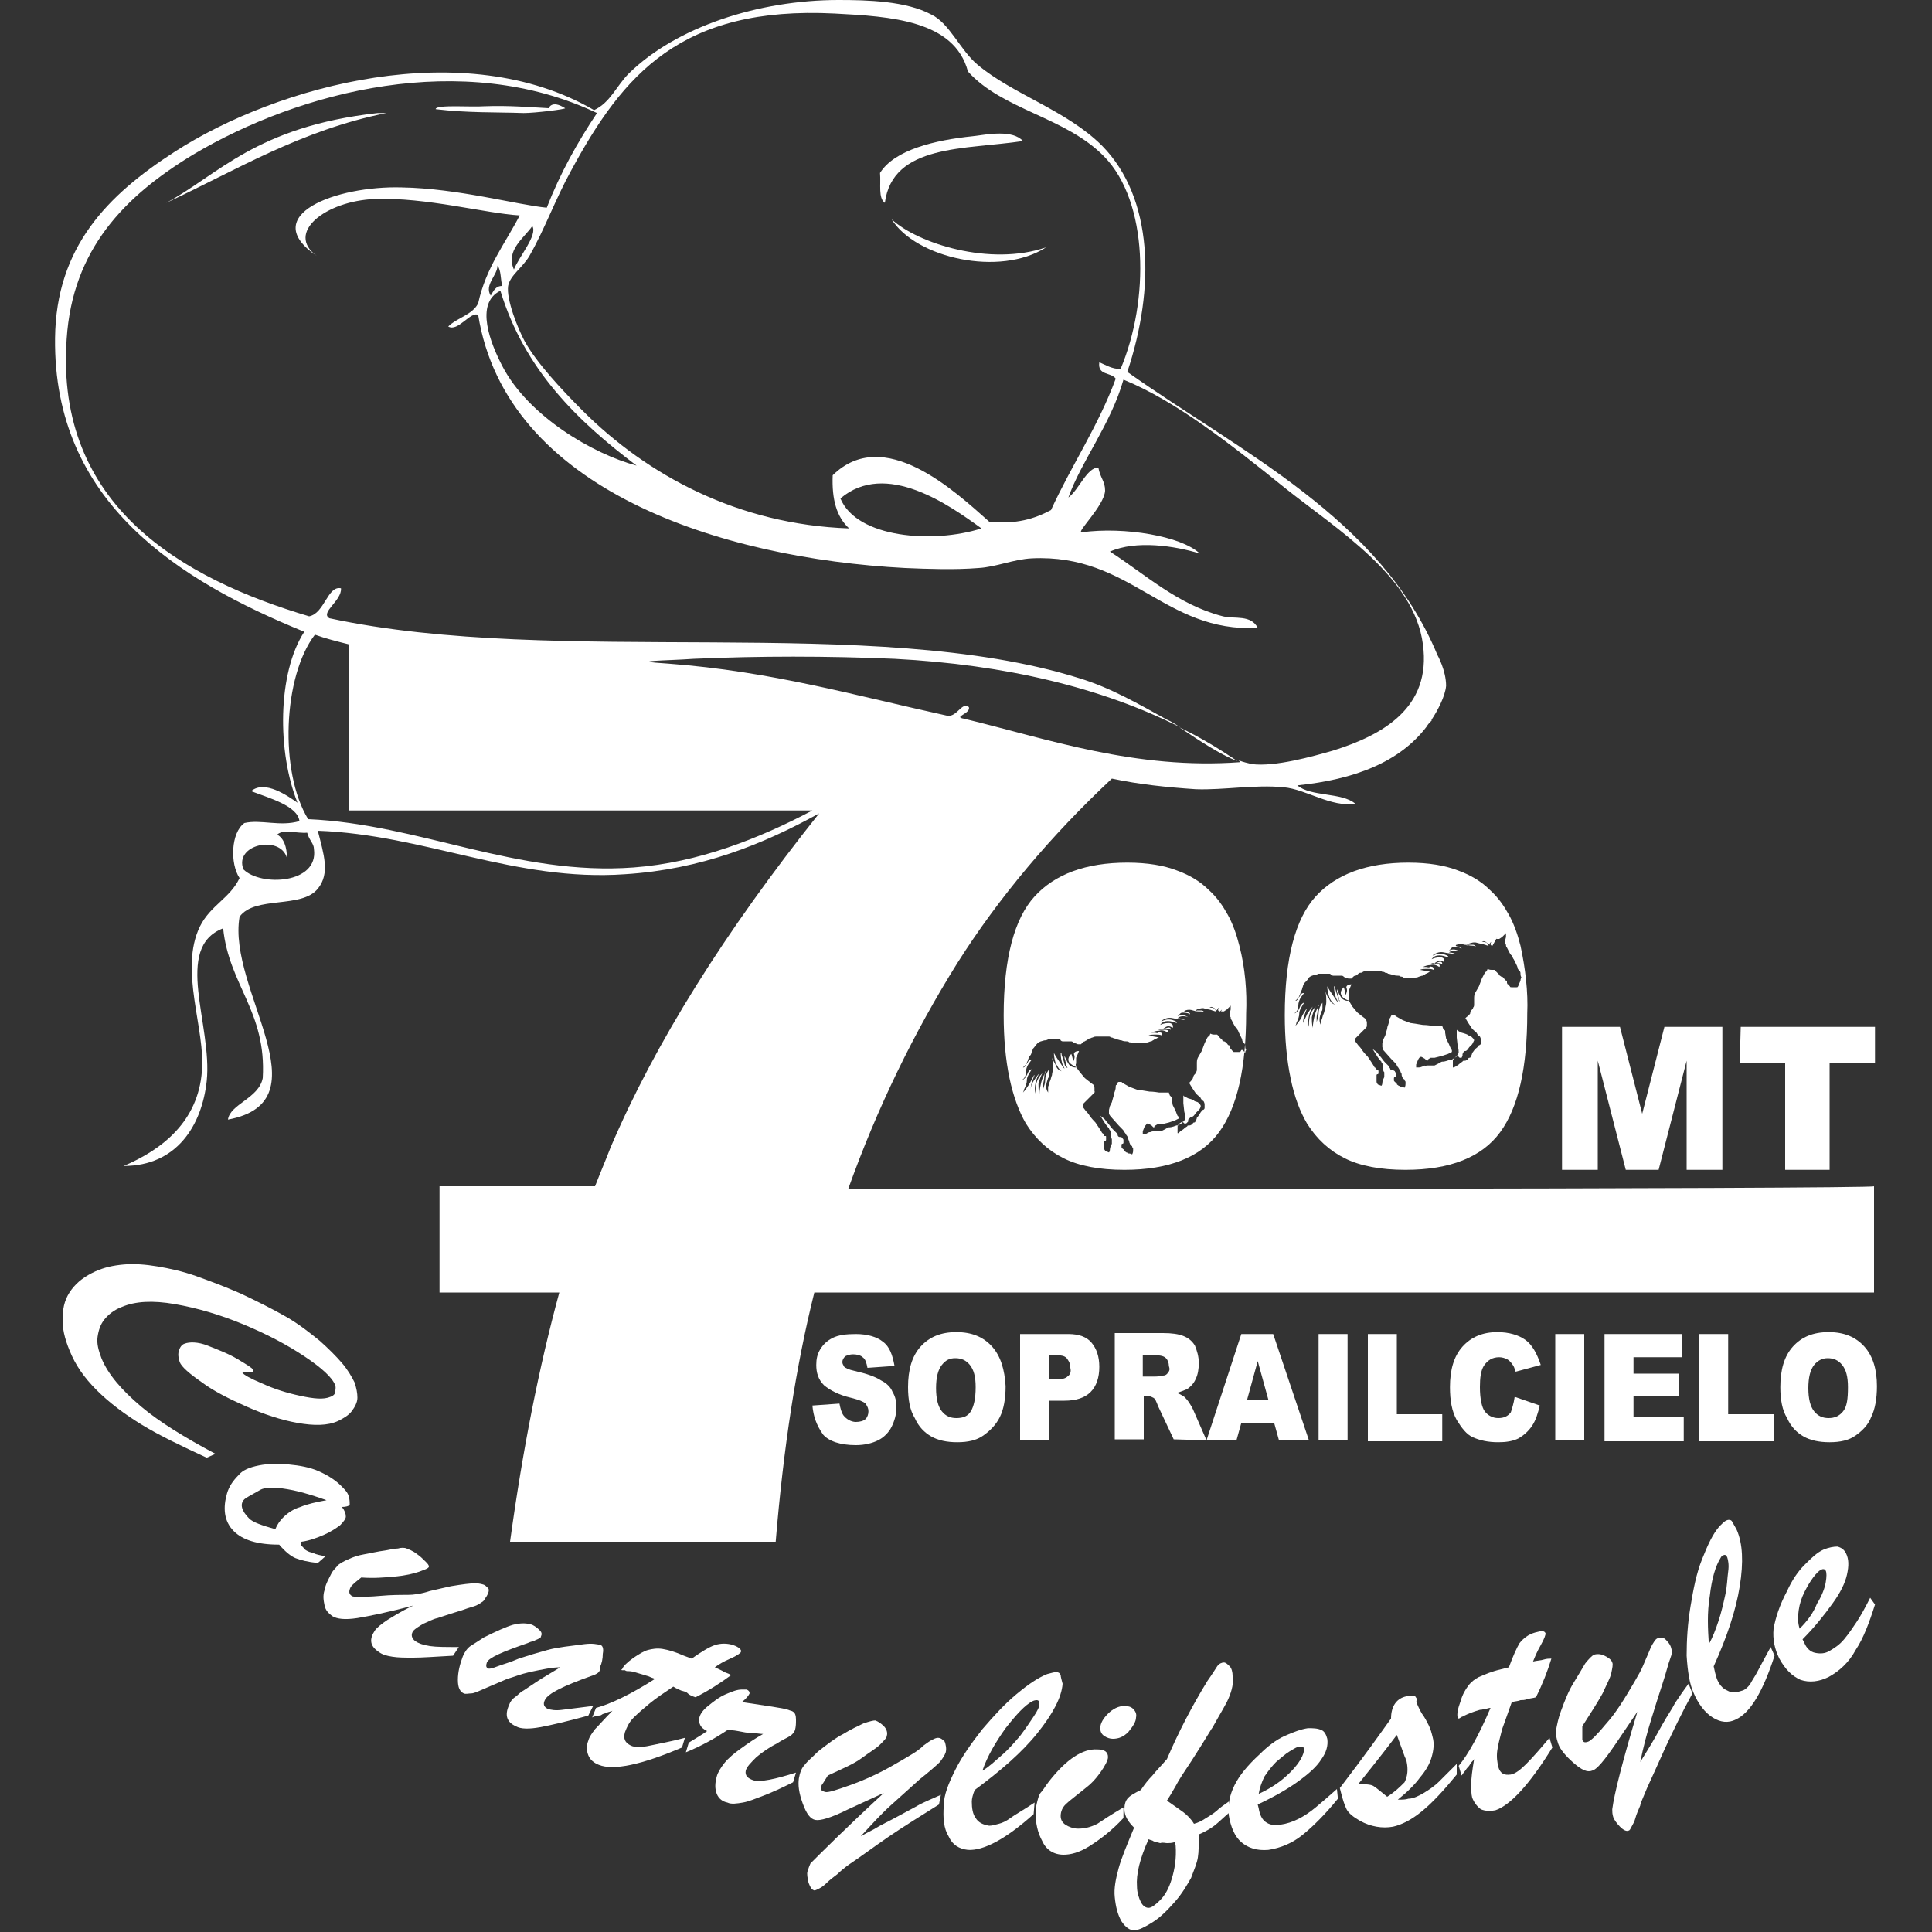 <svg xmlns="http://www.w3.org/2000/svg" xmlns:xlink="http://www.w3.org/1999/xlink" id="Livello_1" x="0px" y="0px" viewBox="0 0 200 200" style="enable-background:new 0 0 200 200;" xml:space="preserve">
<rect x="0" y="0" width="200" height="200" fill="#333333" stroke="none"/>
<style type="text/css">
	.st0{fill:#FFFFFF;}
</style>
<g>
	<g>
		<path class="st0" d="M22.3,150.5l-0.9,0.4c-2.6-1.2-4.9-2.3-6.7-3.4s-3.4-2.3-4.7-3.6s-2.2-2.6-2.8-4.1c-0.5-1.2-0.8-2.4-0.7-3.5    c0-1.1,0.3-2,0.9-2.8s1.4-1.4,2.5-1.9c0.9-0.4,1.8-0.6,2.9-0.7c1.1-0.1,2.3,0,3.5,0.2c1.2,0.2,2.6,0.5,4,1c1.4,0.5,3,1.1,4.6,1.8    c1.7,0.8,3.3,1.6,4.7,2.4s2.5,1.7,3.5,2.5c0.9,0.8,1.7,1.6,2.3,2.3s1,1.4,1.3,2c0.2,0.6,0.3,1.1,0.3,1.6s-0.3,1-0.6,1.4    c-0.3,0.4-0.8,0.7-1.4,1c-1.1,0.5-2.5,0.5-4.2,0.2c-1.7-0.3-3.5-0.9-5.3-1.7c-1.8-0.8-3.4-1.6-4.6-2.5c-1.3-0.9-2.1-1.6-2.3-2.1    c-0.1-0.4-0.2-0.7-0.1-1.1c0.1-0.4,0.3-0.7,0.6-0.8c0.5-0.2,1.4-0.2,2.4,0.2s2.1,0.8,3.1,1.4c1,0.6,1.5,0.9,1.6,1.1    c0,0.1,0,0.1,0,0.2c-0.1,0-0.3,0-0.5,0s-0.4,0-0.5,0c-0.1,0-0.1,0.1-0.1,0.1c0.1,0.2,0.8,0.6,2,1.1c1.3,0.6,2.6,1,4,1.3    c1.4,0.3,2.4,0.4,3.1,0.1c0.3-0.1,0.5-0.3,0.5-0.5s0.1-0.4,0-0.7c-0.3-0.8-1.4-1.8-3.2-3c-1.8-1.2-3.9-2.3-6.3-3.3    c-2.4-1-4.8-1.7-7.1-2.1s-4.1-0.3-5.5,0.3c-0.8,0.3-1.4,0.8-1.8,1.3c-0.4,0.5-0.6,1.1-0.7,1.8c-0.1,0.7,0.1,1.4,0.4,2.2    c0.7,1.7,2.1,3.3,4.1,5C16.5,147.2,19.1,148.8,22.3,150.5z"></path>
		<path class="st0" d="M36.1,154.9c-0.1-0.4-0.4-0.7-0.8-1.1c-0.6-0.6-1.4-1.1-2.3-1.5s-2-0.6-3.1-0.7c-1.1-0.1-2.1-0.1-3.1,0.1    c-1,0.2-1.7,0.5-2.1,1c-0.6,0.6-1,1.2-1.2,1.9c-0.2,0.7-0.3,1.4-0.2,2.1c0.1,0.7,0.4,1.3,0.9,1.8c0.9,0.9,2.4,1.4,4.7,1.4    c0.6,0.7,1.2,1.2,1.7,1.4c0.5,0.2,1.3,0.4,2.3,0.5l0.8-0.7c-0.6-0.1-1-0.2-1.2-0.3s-0.4-0.1-0.6-0.2c-0.2-0.1-0.4-0.2-0.5-0.4    l-0.2-0.2l0-0.4c0.8-0.1,1.6-0.4,2.3-0.7c0.7-0.3,1.3-0.7,1.7-1c0.4-0.4,0.6-0.7,0.6-0.9c0-0.3-0.1-0.6-0.4-1    c0.4,0,0.7-0.1,0.8-0.2C36.2,155.5,36.2,155.2,36.1,154.9z M31.1,156c-0.7,0.2-1.3,0.6-1.8,1.1c-0.3,0.3-0.6,0.7-0.8,1.2    c-1.4-0.4-2.3-0.7-2.7-1.1c-0.8-0.8-1-1.5-0.5-2c0.1-0.1,0.6-0.4,1.7-1c0.4-0.2,1-0.2,1.7-0.2c0.7,0.1,1.4,0.2,2.2,0.4    s1.8,0.5,2.9,0.9C32.7,155.5,31.8,155.7,31.1,156z"></path>
		<path class="st0" d="M42.8,166.2c-2.6,0.7-4.6,1.1-5.8,1.3c-1.3,0.2-2.1,0.1-2.6-0.2c-0.4-0.3-0.7-0.6-0.8-1.1s-0.2-1,0-1.6    c0.1-0.6,0.4-1.1,0.7-1.7c0.2-0.4,0.5-0.6,0.7-0.9c0.3-0.2,0.6-0.4,1.1-0.6c0.4-0.2,1-0.4,1.6-0.5s1.4-0.3,2.2-0.4    c0.5-0.1,1-0.2,1.3-0.2c0.3-0.1,0.7-0.1,0.9,0c0.2,0.1,0.6,0.2,1.1,0.6c0.3,0.2,0.6,0.5,0.9,0.8s0.3,0.4,0.3,0.5    c-0.1,0.2-0.5,0.3-1,0.5c-0.6,0.2-1.4,0.4-2.5,0.5s-2.2,0.2-3.5,0.1c-0.5,0.4-0.9,0.7-1.1,1c-0.2,0.4-0.2,0.7,0.1,0.9    c0.1,0.1,0.4,0.1,0.8,0.1c0.4,0,1.1,0,2.2-0.1s2-0.1,2.8-0.1c0.6,0,1.4-0.1,2.3-0.4c0.9-0.2,1.7-0.4,2.2-0.5    c1.2-0.2,2-0.3,2.5-0.3c0.4,0,0.8,0.1,1,0.2c0.2,0.2,0.4,0.3,0.4,0.5s-0.1,0.5-0.4,0.9c-0.1,0.2-0.2,0.3-0.4,0.4    c-0.1,0.1-0.3,0.2-0.5,0.3c-0.2,0.1-0.7,0.2-1.5,0.5c-0.7,0.2-1.6,0.5-2.5,0.8c-0.5,0.1-1,0.4-1.5,0.6c-0.5,0.3-0.8,0.5-1,0.7    c-0.3,0.4-0.2,0.8,0.2,1.1c0.3,0.2,0.8,0.4,1.5,0.5s1.6,0.1,3,0.1l-0.6,0.9c-1.8,0.1-3.2,0.2-4.1,0.2s-1.6,0-2.2-0.1    s-1-0.2-1.4-0.5c-0.9-0.6-1-1.3-0.4-2.2c0.2-0.3,0.7-0.7,1.3-1.1C40.6,167.4,41.5,166.8,42.8,166.2z"></path>
		<path class="st0" d="M61.2,173.5c-2.8,1-4.5,1.8-4.8,2.5c-0.2,0.4-0.1,0.7,0.3,0.9c0.3,0.1,0.8,0.2,1.5,0.1s1.7-0.2,3.2-0.4    l-0.5,1c-2.2,0.6-3.9,1-5,1.2c-1.1,0.2-2,0.2-2.5-0.1c-0.9-0.4-1.2-1.1-0.7-2.2c0.1-0.3,0.3-0.6,0.6-0.8s0.5-0.5,0.9-0.7    c0.3-0.2,0.9-0.6,1.5-1s1.5-0.9,2.3-1.4c-0.8,0-1.8,0.2-3.2,0.5c-0.9,0.2-1.6,0.5-2.3,0.7c-0.7,0.3-1.4,0.6-2.1,0.9    s-1.3,0.6-1.6,0.6s-0.6,0.1-0.8,0c-0.4-0.2-0.6-0.6-0.6-1.4c0-0.8,0.2-1.6,0.5-2.4c0.2-0.5,0.5-0.9,0.8-1.1    c0.3-0.2,0.8-0.5,1.4-0.9c1.2-0.6,2.3-1.1,3-1.3c0.8-0.2,1.4-0.2,2,0c0.4,0.2,0.6,0.4,0.8,0.6c0.2,0.2,0.2,0.4,0.1,0.6    c0,0.1-0.1,0.2-0.2,0.2c-0.1,0.1-0.2,0.1-0.4,0.2c-0.1,0.1-0.4,0.1-0.8,0.3c-2.6,0.9-4,1.5-4.2,2c-0.1,0.3-0.1,0.5,0.1,0.6    c0.1,0.1,0.5,0,1-0.2s1.3-0.4,2.2-0.8c0.9-0.3,1.9-0.6,3-0.9s2.4-0.4,3.8-0.6c0.8-0.1,1.3,0,1.7,0.1c0.2,0.1,0.3,0.4,0.2,0.9    c0,0.5-0.1,1-0.3,1.4C62.2,173.1,61.8,173.3,61.2,173.5z"></path>
		<path class="st0" d="M70.8,171.4l0.8,0.3c1-0.7,1.8-1.2,2.4-1.4s1.3-0.2,1.9,0s0.9,0.5,0.8,0.7c0,0.1-0.4,0.4-1.1,0.7    c-0.7,0.3-1.2,0.6-1.6,0.9c0.4,0.2,0.7,0.3,1,0.5c0.3,0.1,0.5,0.2,0.7,0.3c-1.1,0.8-2.3,1.6-3.7,2.3c-0.3-0.1-0.6-0.2-0.8-0.4    s-0.4-0.2-0.7-0.3c-0.2-0.1-0.5-0.2-0.8-0.4c-0.9,0.6-1.8,1.2-2.4,1.7s-1.2,1-1.7,1.5s-0.7,1-0.9,1.5c-0.2,0.7,0,1.1,0.6,1.4    c0.4,0.2,1.1,0.2,2,0s2.1-0.4,3.6-0.8l-0.3,1c-4.2,1.8-7.1,2.4-8.6,1.8c-0.5-0.2-0.9-0.5-1.1-1c-0.2-0.5-0.2-1,0-1.5    c0.1-0.4,0.4-0.8,0.7-1.2c0.4-0.4,1-1.1,1.8-1.9c-0.2,0.1-0.4,0.1-0.6,0.2s-0.4,0.1-0.5,0.2s-0.3,0.1-0.5,0.1    c-0.2,0.1-0.4,0.1-0.5,0.2l0.4-1c1.5-0.4,3.6-1.4,6.1-3c-0.2-0.1-0.3-0.1-0.5-0.2s-0.3-0.1-0.6-0.2c-0.7-0.2-1.2-0.4-1.6-0.4    c-0.2,0-0.3,0-0.4-0.1c-0.1,0-0.2,0-0.3,0c-0.1,0-0.1-0.1,0-0.1c0.1-0.3,0.5-0.7,1.2-1.2c0.6-0.4,1.1-0.7,1.5-0.8s0.9-0.2,1.5-0.1    C69.2,170.8,69.9,171,70.8,171.4z"></path>
		<path class="st0" d="M71,181.4l0.3-1c0.8-0.5,1.5-0.9,1.9-1.2c-0.4-0.2-0.6-0.4-0.7-0.6c-0.1-0.2-0.2-0.5-0.1-0.8    c0.1-0.4,0.4-0.8,0.9-1.2s1.1-0.9,1.8-1.2c0.7-0.3,1.2-0.5,1.7-0.5c0.2,0,0.4,0,0.5,0c0.2,0.1,0.3,0.2,0.3,0.4    c-0.1,0.2-0.3,0.5-0.8,0.9c2.6,0.4,4.2,0.6,4.8,0.8c0.2,0.1,0.4,0.1,0.5,0.2c0.2,0.1,0.3,0.4,0.3,0.8s0,0.7-0.1,1.1    c-0.1,0.2-0.2,0.4-0.5,0.6c-0.3,0.2-0.8,0.4-1.4,0.8c-0.8,0.4-1.5,0.9-2.1,1.4c-0.6,0.6-1,1-1.1,1.4c-0.1,0.5,0.2,0.8,0.8,1    c0.7,0.2,2.2-0.1,4.4-0.8l-0.3,1c-1.2,0.6-2.3,1.1-3.1,1.4s-1.5,0.6-2.1,0.7c-0.6,0.1-1.2,0.2-1.6,0c-0.5-0.1-0.9-0.4-1.1-0.9    c-0.2-0.5-0.2-1.1,0-1.8c0.1-0.4,0.4-0.9,0.8-1.4s1-1,1.7-1.5c0.7-0.5,1.4-1,2.3-1.5c-0.3,0-0.8-0.1-1.2-0.1s-0.9-0.1-1.4-0.2    s-0.9-0.1-1.1-0.1C74.1,179.9,72.7,180.7,71,181.4z"></path>
		<path class="st0" d="M91.5,185.6l-3.7,1.7c-1.8,0.9-2.9,1.2-3.4,1.1c-0.5-0.1-0.9-0.6-1.3-1.7s-0.5-1.9-0.4-2.6    c0.1-0.6,0.3-1.1,0.6-1.4c0.3-0.4,0.8-0.8,1.4-1.4c0.9-0.7,1.8-1.4,2.6-1.8c0.8-0.5,1.5-0.8,2.1-1.1c0.6-0.2,1-0.3,1.2-0.3    c0.3,0.1,0.6,0.3,0.9,0.6c0.3,0.3,0.4,0.7,0.3,1c0,0.2-0.3,0.5-0.7,0.9c-0.4,0.4-1.1,0.8-1.9,1.4s-2,1.1-3.5,1.8l-0.5,0.8    c-0.1,0.1-0.2,0.3-0.2,0.4c-0.1,0.3,0.1,0.4,0.4,0.5c0.3,0.1,1.2-0.2,2.6-0.7c1.4-0.5,3-1.2,4.7-2.2c0.7-0.4,1.2-0.7,1.7-1    s0.9-0.6,1.2-0.9c0.4-0.3,0.7-0.5,0.9-0.6s0.4-0.2,0.6-0.2c0.3,0,0.5,0.2,0.7,0.4c0.1,0.3,0.2,0.7,0.1,1.1c-0.1,0.3-0.3,0.6-0.6,1    c-0.4,0.4-1.1,1-2.1,1.8c-1,0.9-2,1.8-3,2.7s-2,2-3.1,3.2c0,0,0.5-0.3,1.3-0.7c0.8-0.5,1.7-0.9,2.6-1.4c0.9-0.5,1.7-0.9,2.2-1.2    c0.6-0.3,1.3-0.6,2.2-1l-0.2,1c-1.9,1.2-3.7,2.3-5.3,3.4s-2.8,2-3.7,2.6s-1.4,1.1-1.5,1.2c-0.4,0.3-0.8,0.6-1.1,0.9    s-0.6,0.5-0.8,0.6c-0.2,0.1-0.4,0.2-0.5,0.2c-0.3-0.1-0.4-0.3-0.6-0.8c-0.1-0.5-0.2-0.9-0.1-1.2c0.1-0.3,0.2-0.6,0.3-0.8    C85.1,191.7,87.6,189.2,91.5,185.6z"></path>
		<path class="st0" d="M109.8,173.4c-0.1-0.2-0.2-0.3-0.5-0.3c-0.2,0-0.5,0.1-0.9,0.2c-1,0.4-2,1.1-3.2,2.1c-1.2,1-2.3,2.2-3.5,3.6    c-1.1,1.4-2.1,2.8-2.8,4.2c-0.7,1.4-1.2,2.6-1.2,3.7c-0.1,1.3,0,2.4,0.5,3.2c0.4,0.9,1.1,1.3,2,1.4c1.6,0.1,3.9-1.1,6.8-3.7    l0.1-1.2c-1.2,0.8-2.1,1.3-2.5,1.6c-0.4,0.3-0.8,0.5-1.2,0.6s-0.7,0.2-1,0.2c-0.6-0.1-1.1-0.3-1.4-0.8c-0.3-0.4-0.4-1-0.4-1.7    c0-0.3,0.1-0.7,0.3-1.2c2.7-2,4.9-3.9,6.5-5.9c1.6-2,2.5-3.7,2.6-5.1C109.9,173.9,109.8,173.6,109.8,173.4z M107,177.7    c-0.4,0.6-0.8,1.2-1.4,2c-0.6,0.7-1.2,1.4-1.9,2c-0.7,0.6-1.3,1.2-2,1.6c0.5-1.5,1.4-3,2.4-4.4c1.1-1.4,2-2.4,2.8-2.8    c0.2-0.1,0.4-0.1,0.4-0.1c0.2,0,0.3,0.1,0.3,0.4C107.6,176.7,107.4,177.1,107,177.7z"></path>
		<path class="st0" d="M116.3,187.1l0,1.1c-1.2,1.3-2.4,2.2-3.5,2.9s-2,0.9-2.7,0.9c-1,0-1.8-0.5-2.2-1.4c-0.5-0.9-0.7-1.9-0.7-3    c0-0.4,0.1-0.8,0.2-1.2c0.1-0.4,0.2-0.7,0.4-0.9s0.4-0.6,0.8-1.1c1.8-2.3,3.5-3.4,5-3.3c0.8,0,1.1,0.3,1.1,0.8    c0,0.3-0.3,0.9-0.8,1.6s-1,1.2-1.4,1.5c-1.1,0.9-1.8,1.4-2.2,1.8c-0.3,0.3-0.5,0.7-0.5,1.2c0,0.4,0.2,0.7,0.5,0.9s0.8,0.4,1.3,0.4    c0.6,0,1.2-0.1,2-0.5C114.2,188.4,115.1,187.8,116.3,187.1z"></path>
		<path class="st0" d="M115.2,180c-0.3,0-0.6-0.1-0.9-0.3c-0.3-0.2-0.4-0.5-0.4-0.8c0-0.5,0.3-1,0.8-1.5s1.1-0.8,1.7-0.8    c0.4,0,0.7,0.1,0.9,0.3c0.2,0.2,0.4,0.5,0.3,0.9c0,0.4-0.3,0.9-0.8,1.5C116.3,179.8,115.8,180,115.2,180z"></path>
		<path class="st0" d="M123.4,182.2c0.7-1.1,1.4-2.2,2-3.2c0.1-0.1,0.3-0.5,0.7-1.2s0.7-1.2,0.9-1.6c0.2-0.4,0.4-0.9,0.5-1.3    c0.1-0.4,0.2-0.9,0.1-1.4c0-0.4-0.1-0.8-0.3-1c-0.2-0.2-0.4-0.4-0.6-0.4c-0.2,0-0.5,0.1-0.7,0.4c-0.2,0.3-0.5,0.8-1,1.5    c-1.6,2.6-3,5.3-4.2,8.1c-0.6,0.7-1.2,1.3-1.5,1.7c-0.4,0.4-0.8,0.9-1.2,1.5c-0.6,0.3-1,0.5-1.3,0.8s-0.4,0.7-0.4,1.2    c0,0.7,0.4,1.3,1,1.9c-0.7,1.7-1.3,3.1-1.6,4.2c-0.3,1.1-0.5,2.1-0.4,3c0.1,1,0.3,1.8,0.7,2.5c0.4,0.6,0.9,1,1.4,0.9    c0.4,0,1-0.3,1.8-0.8c0.8-0.5,1.5-1.2,2.3-2.1c0.8-0.9,1.3-1.8,1.7-2.5c0.3-0.8,0.6-1.5,0.7-2.1s0.1-1.5,0.1-2.4    c0.7-0.3,1.2-0.6,1.6-0.9s0.9-0.8,1.6-1.4l-0.1-1.1c-0.4,0.3-0.9,0.6-1.3,1c-0.5,0.4-0.9,0.6-1.2,0.8c-0.3,0.2-0.7,0.4-1.1,0.5    c-0.3-0.5-0.7-0.9-1.1-1.2s-1-0.7-1.7-1.2c0.2-0.3,0.5-0.8,0.9-1.5C122,184.3,122.6,183.4,123.4,182.2z M120.8,190.8    c0.2,0,0.5,0,0.8-0.1l0.1,0.3c0.1,1.4-0.1,2.5-0.4,3.5s-0.7,1.7-1.2,2.2c-0.5,0.5-0.9,0.8-1.2,0.8c-0.3,0-0.6-0.2-0.8-0.6    s-0.4-1-0.4-1.6c-0.1-1.3,0.3-2.9,1.2-4.9c0.2,0.1,0.4,0.1,0.5,0.2c0.2,0.1,0.4,0.1,0.7,0.2C120.4,190.7,120.6,190.8,120.8,190.8z    "></path>
		<path class="st0" d="M138.4,185.2c-0.9,0.8-1.6,1.4-2.2,1.9c-0.6,0.5-1.2,0.9-1.8,1.2s-1.2,0.5-1.9,0.6c-0.6,0.1-1.1,0-1.5-0.3    s-0.6-0.8-0.7-1.4l-0.1-0.4c1.7-0.8,3.1-1.6,4.2-2.4s1.9-1.5,2.4-2.3c0.5-0.7,0.7-1.4,0.6-2.1c-0.1-0.4-0.3-0.8-0.6-0.9    c-0.4-0.2-0.9-0.2-1.4-0.2c-0.7,0.1-1.5,0.4-2.4,0.8s-1.8,1.1-2.6,1.9c-1.3,1.2-2.1,2.2-2.6,3.2c-0.5,1-0.7,2-0.6,3.1    c0.2,1.2,0.6,2.2,1.3,2.8c0.7,0.6,1.6,0.9,2.8,0.8c1.3-0.2,2.5-0.7,3.6-1.6c1.1-0.9,2.3-2.1,3.6-3.7L138.4,185.2z M130.9,183.9    c0.4-0.6,0.8-1.1,1.2-1.5c0.5-0.4,0.9-0.8,1.4-1.1c0.5-0.3,0.8-0.5,1.1-0.5c0.3,0,0.4,0.1,0.4,0.3c0,0.2-0.1,0.6-0.4,1.1    s-0.8,1.1-1.6,1.8c-0.7,0.6-1.6,1.2-2.7,1.7C130.4,185.1,130.6,184.5,130.9,183.9z"></path>
		<path class="st0" d="M150.8,182.6c-0.7,0.7-1.3,1.3-1.8,1.8c-0.5,0.5-1.1,0.9-1.6,1.2c-0.5,0.3-1.1,0.6-1.6,0.6    c-0.3,0.1-0.6,0.1-1.1,0.1c1-0.8,1.8-1.6,2.3-2.3c0.6-0.7,1-1.4,1.2-2.1c0.2-0.7,0.3-1.4,0.1-2.1c-0.1-0.4-0.2-0.8-0.4-1.2    s-0.4-0.8-0.7-1.2c-0.3-0.5-0.4-0.8-0.5-1c-0.1-0.2-0.1-0.4,0-0.5l-0.2-0.3c-0.3-0.1-0.6-0.1-0.9,0c-1,0.2-1.6,1-1.6,2.3    c-1,1.4-2.7,3.8-5.3,7.2l0.1,0.4c0.2,0.8,0.4,1.4,0.6,1.8s0.7,0.8,1.4,1.2c1.1,0.6,2.3,0.8,3.4,0.6c0.9-0.2,1.9-0.7,3-1.6    c1.1-0.9,2.3-2.2,3.6-3.8L150.8,182.6z M143.6,186c-0.6-0.5-1.1-0.9-1.4-1.1c-0.3-0.2-0.9-0.2-1.6-0.2c2.1-2.6,3.4-4.3,4-5.1    l0.8,2.2c0,0.1,0.1,0.2,0.1,0.2s0,0.2,0.1,0.3c0.2,0.9,0.1,1.6-0.2,2.2C144.9,185,144.4,185.5,143.6,186z"></path>
		<path class="st0" d="M155.4,172.8l0.8-0.2c0.4-1.1,0.8-2,1.1-2.5c0.4-0.5,0.9-0.9,1.6-1.1s1-0.2,1.1,0.1c0,0.1-0.1,0.5-0.5,1.2    s-0.6,1.2-0.8,1.7c0.4-0.1,0.8-0.1,1.1-0.2c0.3-0.1,0.6-0.1,0.8-0.1c-0.4,1.3-0.9,2.6-1.6,4c-0.3,0.1-0.6,0.1-0.9,0.2    s-0.5,0.1-0.7,0.1c-0.2,0.1-0.5,0.1-0.9,0.2c-0.4,1.1-0.7,2-1,2.8c-0.2,0.8-0.4,1.5-0.5,2.2s0,1.2,0.1,1.7    c0.2,0.7,0.6,0.9,1.3,0.8c0.5-0.1,1-0.5,1.6-1.1s1.4-1.5,2.4-2.7l0.3,1c-2.4,3.9-4.4,6-5.9,6.5c-0.5,0.1-1,0.1-1.5-0.1    c-0.4-0.3-0.7-0.7-0.9-1.2c-0.1-0.4-0.1-0.8-0.1-1.4s0.1-1.4,0.3-2.6c-0.1,0.2-0.3,0.3-0.4,0.5c-0.1,0.2-0.2,0.3-0.3,0.4    c-0.1,0.1-0.2,0.3-0.3,0.4s-0.2,0.3-0.3,0.4l-0.3-1c1-1.2,2.1-3.2,3.3-6c-0.2,0-0.4,0.1-0.5,0.1c-0.2,0-0.3,0.1-0.6,0.1    c-0.7,0.2-1.2,0.4-1.6,0.6c-0.1,0.1-0.3,0.1-0.4,0.2c-0.1,0.1-0.2,0.1-0.2,0.1c-0.1,0-0.1,0-0.1-0.1c-0.1-0.3,0-0.9,0.3-1.7    c0.2-0.7,0.5-1.2,0.8-1.6c0.3-0.4,0.7-0.7,1.1-0.9C153.8,173.3,154.5,173,155.4,172.8z"></path>
		<path class="st0" d="M169.5,177.2l-2.3,3.4c-1.1,1.6-1.9,2.6-2.4,2.7c-0.5,0.2-1.1-0.1-1.9-0.8c-0.8-0.7-1.4-1.4-1.6-2    c-0.2-0.6-0.3-1.1-0.2-1.5c0.1-0.5,0.2-1.1,0.5-1.9c0.4-1.1,0.8-2.1,1.3-2.9s0.9-1.5,1.2-2c0.4-0.5,0.7-0.8,0.9-0.9    c0.3-0.1,0.7-0.1,1.1,0.1c0.4,0.2,0.7,0.4,0.8,0.7c0.1,0.2,0,0.6-0.1,1.1s-0.5,1.2-0.9,2.1c-0.5,0.9-1.2,2-2.1,3.4l0,0.9    c0,0.2,0,0.4,0,0.5c0.1,0.3,0.3,0.3,0.6,0.2c0.3-0.1,1-0.8,1.9-1.9c1-1.1,1.9-2.6,2.9-4.3c0.4-0.7,0.7-1.2,0.9-1.7    c0.2-0.5,0.4-0.9,0.6-1.4s0.3-0.7,0.5-1c0.1-0.2,0.3-0.4,0.4-0.4c0.3-0.1,0.6-0.1,0.8,0.1c0.2,0.2,0.5,0.5,0.6,0.9    c0.1,0.3,0.1,0.6-0.1,1.1s-0.4,1.4-0.8,2.6c-0.4,1.2-0.8,2.5-1.2,3.8s-0.8,2.8-1.1,4.3c0,0,0.3-0.5,0.8-1.3s1-1.7,1.5-2.6    c0.5-0.9,1-1.6,1.3-2.2c0.4-0.6,0.8-1.2,1.4-2l0.4,1c-1.1,2-2,3.9-2.8,5.6c-0.8,1.8-1.4,3.1-1.9,4.2c-0.4,1-0.7,1.6-0.7,1.8    c-0.2,0.5-0.4,0.9-0.5,1.3s-0.3,0.7-0.4,0.9c-0.1,0.2-0.2,0.4-0.3,0.4c-0.2,0.1-0.5,0-0.9-0.4c-0.3-0.3-0.6-0.7-0.7-1    c-0.1-0.3-0.1-0.6-0.1-0.8C167.1,185.7,168,182.2,169.5,177.2z"></path>
		<path class="st0" d="M183.3,170.5c-0.7,1.3-1.2,2.2-1.4,2.6c-0.2,0.4-0.5,0.8-0.7,1.2c-0.2,0.3-0.5,0.6-0.8,0.7    c-0.6,0.2-1.1,0.3-1.6,0c-0.5-0.2-0.9-0.7-1.1-1.3c-0.1-0.3-0.2-0.7-0.3-1.2c1.4-3.1,2.3-5.8,2.7-8.3s0.3-4.4-0.3-5.8    c-0.2-0.4-0.4-0.7-0.5-0.9s-0.4-0.2-0.6-0.1c-0.2,0.1-0.4,0.3-0.7,0.6c-0.7,0.8-1.2,1.9-1.8,3.4s-0.9,3.1-1.2,4.9    s-0.4,3.5-0.4,5.1c0.1,1.6,0.3,2.9,0.7,3.8c0.5,1.2,1.2,2.1,2,2.6s1.6,0.6,2.4,0.2c1.5-0.7,2.8-2.9,4-6.6L183.3,170.5z M177,165.2    c0.2-1.8,0.6-3.1,1.1-3.9c0.1-0.2,0.2-0.3,0.3-0.3c0.2-0.1,0.3,0,0.4,0.2c0.1,0.3,0.2,0.8,0.1,1.5s-0.1,1.5-0.3,2.4    c-0.2,0.9-0.4,1.8-0.7,2.7c-0.3,0.9-0.6,1.7-1,2.4C176.8,168.6,176.7,167,177,165.2z"></path>
		<path class="st0" d="M193.6,165.4c-0.5,1-1,1.9-1.4,2.5c-0.4,0.6-0.8,1.2-1.3,1.8s-1,0.9-1.5,1.2c-0.5,0.3-1,0.3-1.5,0.2    c-0.5-0.1-0.9-0.5-1.1-1l-0.2-0.4c1.3-1.3,2.3-2.6,3.1-3.7c0.8-1.1,1.3-2.1,1.5-3s0.2-1.6-0.1-2.2c-0.2-0.4-0.5-0.6-0.9-0.7    c-0.4,0-0.9,0.1-1.4,0.3c-0.7,0.3-1.3,0.9-2,1.6c-0.7,0.7-1.3,1.6-1.8,2.7c-0.8,1.5-1.2,2.8-1.4,3.9c-0.1,1.1,0.1,2.1,0.6,3.1    c0.6,1.1,1.3,1.8,2.2,2.2c0.9,0.3,1.9,0.2,2.9-0.3c1.1-0.6,2.1-1.5,2.8-2.8c0.8-1.2,1.4-2.8,2-4.7L193.6,165.4z M186.3,168.6    c-0.2-0.6-0.2-1.2-0.1-1.9c0.1-0.7,0.3-1.3,0.6-1.9c0.3-0.6,0.6-1.1,0.9-1.5c0.3-0.4,0.6-0.7,0.8-0.8c0.2-0.1,0.4-0.1,0.5,0.1    c0.1,0.2,0.1,0.6,0,1.2s-0.4,1.4-0.9,2.2C187.7,167,187.1,167.8,186.3,168.6z"></path>
	</g>
	<g>
		<g>
			<path class="st0" d="M84.1,145.5l2.8-0.2c0.1,0.5,0.2,0.9,0.4,1.2c0.3,0.4,0.8,0.7,1.3,0.7c0.4,0,0.8-0.1,1-0.3     c0.2-0.2,0.3-0.5,0.3-0.8c0-0.3-0.1-0.5-0.3-0.8c-0.2-0.2-0.7-0.4-1.5-0.6c-1.3-0.3-2.2-0.8-2.8-1.3c-0.6-0.6-0.8-1.3-0.8-2.1     c0-0.6,0.1-1.1,0.4-1.6c0.3-0.5,0.7-0.9,1.3-1.2c0.6-0.3,1.4-0.4,2.4-0.4c1.2,0,2.2,0.3,2.8,0.8c0.7,0.5,1,1.4,1.2,2.5l-2.8,0.2     c-0.1-0.5-0.2-0.9-0.5-1.1c-0.2-0.2-0.6-0.3-1-0.3c-0.3,0-0.6,0.1-0.8,0.2c-0.2,0.2-0.3,0.4-0.3,0.6c0,0.2,0.1,0.3,0.2,0.5     c0.1,0.1,0.5,0.3,1,0.4c1.3,0.3,2.2,0.6,2.8,1c0.6,0.3,1,0.7,1.2,1.2c0.3,0.5,0.4,1,0.4,1.6c0,0.7-0.2,1.4-0.5,2     c-0.3,0.6-0.8,1.1-1.4,1.4s-1.4,0.5-2.3,0.5c-1.6,0-2.8-0.4-3.4-1.1C84.5,147.5,84.2,146.6,84.1,145.5z"></path>
			<path class="st0" d="M102.7,139.4c-0.9-1-2.1-1.5-3.7-1.5c-1.6,0-2.8,0.5-3.7,1.5s-1.3,2.4-1.3,4.2c0,1.3,0.2,2.4,0.7,3.2     c0.4,0.9,1,1.5,1.7,1.9c0.7,0.4,1.6,0.6,2.7,0.6c1.1,0,2-0.2,2.7-0.7s1.3-1.1,1.7-1.9c0.4-0.8,0.6-1.9,0.6-3.2     C104,141.8,103.6,140.4,102.7,139.4z M100.5,146.1c-0.3,0.5-0.8,0.7-1.5,0.7c-0.6,0-1.1-0.2-1.5-0.7s-0.6-1.3-0.6-2.4     c0-1.1,0.2-1.9,0.6-2.4c0.4-0.5,0.8-0.7,1.4-0.7c0.6,0,1.1,0.2,1.5,0.7s0.6,1.2,0.6,2.3C101,144.8,100.8,145.6,100.5,146.1z"></path>
			<path class="st0" d="M113,139c-0.5-0.6-1.3-0.9-2.4-0.9h-5v11h3v-4.1h1.6c1.2,0,2.1-0.3,2.7-0.9c0.6-0.6,0.9-1.5,0.9-2.6     C113.8,140.4,113.5,139.6,113,139z M110.5,142.5c-0.2,0.2-0.6,0.3-1.2,0.3h-0.7v-2.5h0.8c0.6,0,0.9,0.1,1.1,0.4s0.3,0.5,0.3,0.9     C110.9,142,110.8,142.3,110.5,142.5z"></path>
			<path class="st0" d="M124.9,149.1l-1.4-3.2c-0.1-0.2-0.2-0.4-0.4-0.7s-0.4-0.5-0.5-0.6c-0.2-0.1-0.4-0.3-0.8-0.4     c0.4-0.1,0.8-0.3,1.1-0.4c0.4-0.3,0.7-0.6,0.9-1.1c0.2-0.4,0.3-1,0.3-1.6c0-0.7-0.2-1.3-0.4-1.8c-0.3-0.5-0.7-0.8-1.2-1     s-1.2-0.3-2.1-0.3h-5v11h3v-4.5h0.3c0.3,0,0.5,0.1,0.7,0.2c0.2,0.1,0.3,0.4,0.5,0.9l1.6,3.4L124.9,149.1L124.9,149.1z      M120.9,142.1c-0.1,0.2-0.3,0.3-0.5,0.3c-0.4,0.1-0.7,0.1-0.8,0.1h-1.3v-2.2h1.3c0.6,0,0.9,0.1,1.1,0.3c0.2,0.2,0.3,0.5,0.3,0.8     C121.1,141.7,121.1,141.9,120.9,142.1z"></path>
			<path class="st0" d="M131.8,138.1h-3.3l-3.6,11l0,0h3.1l0.5-1.8h3.4l0.5,1.8h3.1L131.8,138.1z M129.1,144.9l1.1-4l1.1,4H129.1z"></path>
			<rect x="136.5" y="138.1" class="st0" width="3" height="11"></rect>
			<polygon class="st0" points="141.6,138.1 144.6,138.1 144.6,146.4 149.3,146.4 149.3,149.2 141.6,149.2    "></polygon>
			<path class="st0" d="M156.8,144.6l2.6,0.9c-0.2,0.8-0.4,1.5-0.8,2.1c-0.4,0.6-0.9,1-1.4,1.3c-0.6,0.3-1.3,0.4-2.1,0.4     c-1.1,0-1.9-0.2-2.6-0.5s-1.2-1-1.7-1.8c-0.5-0.9-0.7-2-0.7-3.4c0-1.8,0.4-3.2,1.3-4.2c0.9-1,2.1-1.5,3.6-1.5     c1.2,0,2.2,0.3,2.9,0.8s1.2,1.4,1.6,2.6l-2.6,0.7c-0.1-0.3-0.2-0.6-0.3-0.7c-0.2-0.3-0.4-0.5-0.6-0.6s-0.5-0.2-0.8-0.2     c-0.7,0-1.2,0.3-1.6,0.9c-0.3,0.5-0.4,1.2-0.4,2.2c0,1.2,0.2,2.1,0.5,2.5c0.3,0.4,0.8,0.7,1.4,0.7c0.6,0,1-0.2,1.3-0.6     C156.5,145.9,156.7,145.3,156.8,144.6z"></path>
			<rect x="161" y="138.1" class="st0" width="3" height="11"></rect>
			<polygon class="st0" points="166.1,138.1 174.1,138.1 174.1,140.5 169.1,140.5 169.1,142.2 173.8,142.2 173.8,144.5 169.1,144.5      169.1,146.7 174.3,146.7 174.3,149.2 166.1,149.2    "></polygon>
			<polygon class="st0" points="175.9,138.1 178.9,138.1 178.9,146.4 183.6,146.4 183.6,149.2 175.9,149.2    "></polygon>
			<path class="st0" d="M193,139.4c-0.9-1-2.1-1.5-3.7-1.5c-1.6,0-2.8,0.5-3.7,1.5s-1.3,2.4-1.3,4.2c0,1.3,0.2,2.4,0.7,3.2     c0.4,0.9,1,1.5,1.7,1.9c0.7,0.4,1.6,0.6,2.7,0.6c1.1,0,2-0.2,2.7-0.7s1.3-1.1,1.6-1.9c0.4-0.8,0.6-1.9,0.6-3.2     C194.3,141.8,193.9,140.4,193,139.4z M190.8,146.1c-0.4,0.5-0.9,0.7-1.5,0.7c-0.6,0-1.1-0.2-1.5-0.7s-0.6-1.3-0.6-2.4     c0-1.1,0.2-1.9,0.6-2.4c0.4-0.5,0.9-0.7,1.4-0.7c0.6,0,1.1,0.2,1.5,0.7c0.4,0.5,0.6,1.2,0.6,2.3     C191.3,144.8,191.2,145.6,190.8,146.1z"></path>
		</g>
		<g>
			<path class="st0" d="M161.7,106.3h6l2.3,9l2.3-9h6v14.8h-3.7v-11.3l-2.9,11.3h-3.4l-2.9-11.3v11.3h-3.7L161.7,106.3L161.7,106.3z     "></path>
			<path class="st0" d="M180.2,106.3h13.9v3.7h-4.7v11.1h-4.6v-11.1h-4.7L180.2,106.3L180.2,106.3z"></path>
			<path class="st0" d="M128.3,97.9c-0.3-1.2-0.7-2.3-1.2-3.2c-0.5-0.9-1.1-1.8-2-2.6c-0.8-0.8-1.9-1.5-3.3-2     c-1.3-0.5-3-0.8-5.1-0.8c-4.3,0-7.5,1.2-9.6,3.5c-2.1,2.3-3.2,6.4-3.2,12.3c0,2.4,0.2,4.6,0.6,6.5s1,3.5,1.7,4.7     c1,1.6,2.3,2.8,3.9,3.6c1.6,0.8,3.7,1.2,6.3,1.2c4.6,0,7.9-1.3,9.8-3.9s2.8-6.7,2.8-12.3C129.1,102.7,128.9,100.2,128.3,97.9z      M128.5,108.7C128.5,108.7,128.5,108.8,128.5,108.7c-0.1,0.2-0.1,0.2-0.2,0.2c0,0-0.1,0-0.1,0s-0.1,0-0.2,0c0,0-0.1,0-0.2,0     c-0.1,0-0.2,0-0.2-0.1c0,0-0.1-0.1-0.1-0.1c0,0,0-0.1-0.1-0.1c0,0,0-0.1-0.1-0.1c0,0,0-0.1,0-0.1c0-0.1,0-0.1,0-0.1     c0-0.1-0.1-0.1-0.1-0.1c-0.1,0-0.1-0.1-0.2-0.2c-0.1-0.1-0.2-0.2-0.3-0.2s-0.2-0.1-0.2-0.2c0,0-0.2-0.1-0.4-0.4     c0,0-0.1-0.1-0.1-0.1s-0.1,0-0.1,0c0,0-0.1,0-0.2,0s-0.2,0-0.4-0.1c-0.1,0.2-0.1,0.3-0.2,0.3s-0.2,0.3-0.4,0.7l-0.3,0.8l-0.4,0.7     c-0.1,0.2-0.1,0.4-0.1,0.6s0,0.3,0,0.5s0,0.3-0.1,0.4c0,0.1-0.1,0.2-0.2,0.3c-0.1,0.2-0.1,0.2-0.1,0.3c0,0-0.1,0.2-0.3,0.4     l-0.1,0.1l0.3,0.5l0.4,0.6c0.3,0.3,0.5,0.4,0.5,0.5c0,0,0.1,0.2,0.3,0.3c0.1,0.2,0.1,0.3,0.1,0.3s0,0.1,0,0.2c0,0.1,0,0.2,0,0.2     c0,0.1-0.1,0.2-0.2,0.2c0,0-0.2,0.2-0.3,0.4s-0.3,0.4-0.3,0.4c0,0,0,0.1-0.1,0.3s-0.1,0.2-0.2,0.2c-0.1,0-0.1,0.1-0.2,0.2     l-0.2,0.1c-0.2,0-0.3,0-0.3,0.1c0,0-0.2,0.1-0.4,0.3l-0.3,0.2l-0.2,0.2l-0.1,0v-0.3c0-0.1,0-0.3,0-0.4c0-0.1,0.1-0.2,0.2-0.3     l0.3-0.2l0.1,0.1l0.1,0.1l0.2,0l0.2-0.2c0-0.1,0-0.2,0-0.2c0,0,0.1-0.1,0.2-0.2c0.1-0.1,0.1-0.1,0.2-0.1s0.2-0.1,0.4-0.4l0.3-0.3     c0.2-0.2,0.2-0.4,0.2-0.4c0,0,0-0.1-0.1-0.2l-0.2-0.2c-0.3-0.1-0.4-0.1-0.4-0.2c0,0-0.2-0.1-0.6-0.2l-0.4-0.2l-0.1-0.1l0,0.8     l0.1,0.9c0.1,0.3,0.1,0.5,0.1,0.6s0,0.1-0.1,0.3l-0.3,0.3c-0.2,0.1-0.3,0.2-0.3,0.2c0,0-0.1,0-0.2,0c-0.5,0.2-0.7,0.2-0.8,0.2     s-0.2,0.1-0.4,0.2c-0.2,0.1-0.4,0.2-0.4,0.2s-0.1,0-0.1,0c0,0-0.1,0-0.2,0h-0.3c-0.1,0-0.2,0-0.2,0c-0.1,0-0.2,0.1-0.2,0     c-0.1,0.1-0.1,0.1-0.2,0.1c-0.1,0-0.2,0.1-0.4,0.2h-0.3l0-0.3l0.2-0.5c0.2-0.2,0.2-0.3,0.3-0.3c0.1,0,0.2,0.1,0.4,0.2l0.2,0.2     c0.1,0,0.1,0,0.1-0.1c0,0,0.1-0.1,0.3-0.2h0.4l0.8-0.2l0.6-0.2l0.4-0.2l0-0.2c0,0-0.1-0.1-0.1-0.1c0,0-0.1-0.2-0.2-0.5l-0.3-0.6     l-0.1-0.6v-0.2l-0.2-0.2l-0.1-0.3l-1,0c-0.6-0.1-0.9-0.1-1-0.1s-0.5-0.1-1.3-0.2l-0.8-0.3l-0.7-0.4l-0.1-0.1l-0.2,0     c0,0-0.1,0-0.1,0c-0.1,0-0.1,0.1-0.2,0.3c-0.1,0-0.1,0.1-0.1,0.2s0,0.2-0.1,0.5c-0.1,0.2-0.1,0.4-0.1,0.4c0,0-0.1,0.3-0.2,0.7     l-0.2,0.4l-0.1,0.4c0,0.2,0,0.4,0,0.4s0.1,0.2,0.2,0.3l0.8,0.9c0.4,0.4,0.6,0.6,0.6,0.7c0,0,0.1,0.1,0.2,0.3     c0.1,0.1,0.2,0.3,0.2,0.4c0,0.1,0.1,0.2,0.1,0.3c0,0.1,0.1,0.2,0.1,0.3c0,0,0.1,0.1,0.1,0.1c0.1,0,0.1,0.1,0.1,0.1     c0,0.1,0.1,0.1,0.1,0.2c0,0.1,0,0.1,0,0.2c0,0.1,0,0.2-0.1,0.4c-0.2-0.1-0.3-0.1-0.4-0.1c0,0-0.1-0.1-0.2-0.1     c-0.1-0.1-0.2-0.1-0.2-0.2c0-0.1-0.1-0.1-0.2-0.2c-0.1-0.1-0.1-0.1-0.1-0.2c0-0.1,0-0.1,0-0.2c0,0,0-0.1,0.1-0.1     c0,0,0.1,0,0.1-0.1c0-0.1,0-0.2,0-0.3c0-0.1-0.1-0.1-0.1-0.2c0,0-0.1-0.1-0.2-0.1c0,0-0.1,0-0.1,0c-0.1,0-0.2-0.1-0.2-0.2     s-0.1-0.2-0.1-0.2c0,0-0.1-0.1-0.2-0.2c-0.1-0.1-0.2-0.2-0.2-0.2s-0.2-0.2-0.4-0.5l-0.5-0.6l-0.4-0.3l0.5,0.8     c0.2,0.3,0.4,0.5,0.4,0.5c0,0,0,0.1,0.1,0.2c0.1,0.1,0.1,0.2,0.1,0.2c0,0.1,0,0.1,0,0.2s0,0.2,0,0.3c0,0,0,0.1,0.1,0.2     c0,0.1,0,0.1,0,0.2c0,0,0,0.2,0,0.3c-0.1,0.2-0.2,0.4-0.2,0.6s-0.1,0.3-0.1,0.3c-0.2-0.1-0.4-0.1-0.4-0.2     c-0.1-0.1-0.1-0.2-0.1-0.3c0-0.1,0-0.1,0-0.2c0-0.1,0-0.1,0-0.2c0,0,0-0.1,0-0.1s0-0.1,0-0.1c0,0,0-0.1,0.1-0.1     c0,0,0.1,0,0.1-0.1c0,0,0-0.1,0-0.2c0,0,0-0.1,0,0s0,0,0-0.1c0-0.1,0-0.1-0.1-0.1s-0.1,0-0.1-0.1c0,0-0.1-0.1-0.1-0.1     c0-0.1-0.1-0.1-0.1-0.1c0,0-0.1-0.2-0.3-0.5l-0.4-0.6c-0.4-0.4-0.6-0.7-0.6-0.7c0,0-0.1-0.2-0.4-0.5l-0.3-0.4l0-0.3l0.3-0.3     l0.5-0.5l0.3-0.3c0.1-0.1,0.2-0.2,0.1-0.2c0,0,0-0.1,0-0.4l-0.1-0.3l-0.4-0.3l-0.5-0.4l-0.5-0.6l-0.3-0.4     c-0.1-0.2-0.2-0.4-0.1-0.5c0-0.1,0-0.2,0-0.4c0-0.1,0-0.2,0-0.2c0,0,0.1-0.2,0.3-0.7c-0.4,0-0.6,0.2-0.5,0.4s0,0.5-0.1,0.7     c-0.1-0.6-0.2-0.8-0.2-0.8c-0.3,0.3-0.4,0.6-0.2,0.9c0.2,0.2,0.5,0.4,0.8,0.5c-0.1,0-0.2,0-0.2,0c-0.3,0-0.6-0.2-0.7-0.4     c-0.2-0.3-0.3-0.6-0.4-0.8c0,0,0,0.1,0,0.2c0,0.1,0.1,0.3,0.1,0.4c0.1,0.2,0.1,0.3,0.1,0.4s0.1,0.2,0.1,0.2c0,0.1-0.1,0-0.2-0.1     s-0.1-0.3-0.2-0.6c-0.1-0.2-0.1-0.4-0.2-0.6c0-0.1,0-0.2-0.1-0.2c0,0.5,0.1,0.9,0.2,1.2c0.1,0.2,0.2,0.4,0.2,0.4     c-0.1,0-0.2-0.2-0.4-0.5c-0.2-0.3-0.5-0.7-0.7-1.1c0,0.4,0.1,0.8,0.2,1.1c0.2,0.3,0.3,0.6,0.6,0.8c-0.3-0.1-0.5-0.3-0.6-0.6     s-0.3-0.5-0.4-0.8c0.1,0.4,0.1,0.8,0.1,1.1c0,0.3-0.1,0.5-0.1,0.7c-0.1,0.2-0.1,0.4-0.2,0.6s-0.1,0.4-0.2,0.6c0,0.2,0,0.3,0,0.6     c-0.2-0.3-0.2-0.5-0.2-0.7c0-0.2,0.1-0.5,0.2-0.8c0.1-0.1,0.1-0.2,0.1-0.4c0-0.2,0-0.4,0-0.5c-0.3,0.4-0.4,0.8-0.4,1.1     c0,0.3-0.1,0.6-0.2,0.9c0-0.1,0-0.3,0-0.5s0.1-0.4,0.1-0.7s0.1-0.4,0.1-0.5c0-0.1,0-0.1,0.1-0.1c-0.2,0.3-0.4,0.7-0.5,1.1     c-0.1,0.4-0.2,0.9-0.2,1.3c-0.1-0.4-0.1-0.8-0.1-1.1c0.1-0.4,0.2-0.7,0.4-1.1c-0.3,0.3-0.5,0.6-0.6,1c-0.1,0.4-0.1,0.7-0.1,1.1     c-0.1-0.3-0.1-0.7,0-1.1s0.2-0.7,0.4-1c-0.2,0.2-0.4,0.5-0.6,0.8c-0.2,0.3-0.3,0.6-0.3,0.9c0-0.1,0-0.4,0.1-0.7     c0.1-0.3,0.2-0.6,0.3-0.8c0,0,0,0,0,0c0,0-0.1,0-0.1,0.1c-0.2,0.3-0.3,0.6-0.5,0.9c-0.2,0.3-0.4,0.6-0.6,0.8     c0.1-0.2,0.1-0.3,0.1-0.3c0.2-0.4,0.3-0.7,0.3-1c0-0.3,0.2-0.6,0.5-1.1c-0.2,0-0.2,0.1-0.3,0.2c-0.1,0.1-0.1,0.2-0.2,0.4     c-0.1,0.1-0.1,0.2-0.2,0.3c-0.1,0.1-0.2,0.2-0.3,0.2c0.3-0.2,0.4-0.5,0.4-0.8s0.1-0.6,0.3-0.9l0.3-0.4c-0.1,0-0.2,0-0.3,0.1     s-0.1,0.2-0.2,0.3c-0.1,0.1-0.1,0.2-0.2,0.3s-0.1,0.1-0.2,0.1c0.1-0.1,0.2-0.2,0.3-0.3s0.1-0.3,0.2-0.4c0,0,0-0.1,0.1-0.3     c0.1-0.2,0.1-0.2,0.2-0.3c0,0,0.1-0.2,0.1-0.3c0.1-0.2,0.1-0.2,0.1-0.3c0.2-0.2,0.3-0.4,0.5-0.6s0.4-0.2,0.7-0.3     c0.1,0,0.2,0,0.4-0.1c0.2,0,0.4,0,0.5,0c0.1,0,0.2,0,0.3,0c0.1,0,0.2,0,0.3,0s0.2,0,0.2,0.1c0.1,0.1,0.2,0.1,0.2,0.1     c0.1,0,0.2,0,0.3,0c0.1,0,0.2,0,0.2,0c0,0,0.1,0,0.2,0c0.1,0,0.2,0,0.2,0c0.1,0,0.2,0.1,0.2,0.1c0.1,0.1,0.2,0.1,0.2,0.1     c0.1,0,0.2,0.1,0.3,0.1c0,0,0.1,0,0.2,0c0.1,0,0.1,0,0.1,0c0,0,0.1-0.1,0.2-0.2c0.1-0.1,0.2-0.1,0.2-0.1c0,0,0.1-0.1,0.2-0.1     c0.1-0.1,0.2-0.2,0.3-0.2c0.1,0,0.2-0.1,0.3-0.1c0.2-0.1,0.3-0.1,0.4-0.1c0.1,0,0.3,0,0.4,0c0.2,0,0.3,0,0.4,0c0.1,0,0.2,0,0.4,0     s0.2,0,0.3,0.1c0.1,0,0.2,0,0.3,0.1c0.1,0,0.2,0,0.3,0.1c0.2,0,0.3,0.1,0.5,0.1c0.2,0.1,0.4,0.1,0.5,0.1c0.1,0,0.2,0,0.3,0.1     c0.1,0,0.2,0,0.3,0.1c0.1,0,0.3,0,0.4,0s0.3,0,0.4,0c0.1,0,0.2,0,0.4,0c0.1,0,0.2,0,0.4-0.1c0.1,0,0.2-0.1,0.4-0.1     c0.1-0.1,0.2-0.1,0.3-0.2c0.1,0,0.2-0.1,0.4-0.2l0.1,0l-1.1-0.2c0.2-0.1,0.4-0.1,0.7-0.1s0.5,0,0.7,0.1c0-0.2,0-0.2-0.1-0.3     c-0.1,0-0.2-0.1-0.3,0s-0.2,0-0.4,0c-0.1,0-0.2,0-0.3,0c0.2-0.1,0.5-0.2,0.8-0.2c0.3-0.1,0.6,0,0.9,0.2c0.1-0.2,0-0.3-0.3-0.3     c-0.3,0-0.5,0-0.7,0l0.3-0.1c0.2,0,0.3,0,0.5,0c0.2,0,0.3,0,0.5,0.1c0-0.2-0.1-0.3-0.4-0.2c-0.3,0.1-0.5,0.2-0.6,0.2     c0.2-0.1,0.4-0.2,0.5-0.3c0.2-0.1,0.4-0.1,0.7,0.1c0.1-0.3-0.1-0.5-0.4-0.5c-0.4,0-0.7,0.1-0.9,0.2c0.2-0.3,0.5-0.4,0.8-0.4     c0.3,0,0.6,0.1,0.9,0.2c0.1-0.1-0.1-0.2-0.4-0.3c-0.3-0.1-0.7-0.1-1.1,0.1l-0.1,0c0.4-0.3,0.8-0.4,1.2-0.3     c0.4,0.1,0.8,0.1,1.3,0.2c-0.2-0.1-0.5-0.2-0.8-0.2c0.1-0.1,0.3-0.2,0.5-0.2c0.2,0,0.4,0,0.6,0.1c-0.3-0.2-0.7-0.3-1.1-0.1     c0.1-0.1,0.2-0.2,0.3-0.3c0.1-0.1,0.4-0.1,0.8,0l0.2,0.1c0-0.1-0.1-0.2-0.2-0.2c-0.2,0-0.3,0-0.4-0.1c0,0,0-0.1,0.1-0.1     c0.3-0.1,0.5-0.1,0.8,0c0.3,0.1,0.5,0.1,0.8,0.1c0.1,0,0.2,0,0.4,0.1c-0.1-0.1-0.2-0.2-0.3-0.2c-0.1,0-0.3,0-0.4,0     c-0.1,0-0.1,0-0.3,0.1c0.1-0.1,0.2-0.2,0.2-0.2c0.3-0.1,0.6-0.2,0.8-0.1c0.3,0.1,0.6,0.1,0.8,0.2c0.1,0,0.2,0.1,0.4,0.1     c-0.1-0.3-0.3-0.4-0.6-0.4c-0.1,0-0.1,0-0.2,0.1c0.2-0.2,0.3-0.2,0.5-0.1c0.2,0.1,0.3,0.2,0.4,0.3c0-0.1,0-0.2,0.2-0.3     c-0.1,0.1-0.1,0.2-0.1,0.2c0,0.1,0,0.1,0.1,0.2l0.1,0l0.2-0.2l-0.1,0.2l0,0h0.3l0.3-0.2l0.3-0.3l0.1-0.1v0.4l-0.1,0.4l0,0.2     c0,0.1,0.1,0.2,0.1,0.2c0,0.1,0,0.2,0.1,0.3c0.3,0.6,0.4,0.8,0.5,0.8s0,0.1,0.1,0.2s0.1,0.2,0.1,0.2c0,0,0.1,0.2,0.2,0.4     s0.2,0.4,0.2,0.5c0,0.1,0.1,0.2,0.2,0.3c0.1,0.1,0.1,0.2,0.1,0.3c0,0.1,0,0.2,0.1,0.4c0,0-0.1,0.1-0.1,0.3     C128.6,108.6,128.6,108.7,128.5,108.7z"></path>
			<path class="st0" d="M157.4,97.9c-0.3-1.2-0.7-2.3-1.2-3.2s-1.1-1.8-2-2.6c-0.8-0.8-1.9-1.5-3.3-2c-1.3-0.5-3-0.8-5.1-0.8     c-4.3,0-7.5,1.2-9.6,3.5c-2.1,2.3-3.2,6.4-3.2,12.3c0,2.4,0.2,4.6,0.6,6.5c0.4,2,1,3.5,1.7,4.7c1,1.6,2.3,2.8,3.9,3.6     c1.6,0.8,3.7,1.2,6.3,1.2c4.6,0,7.9-1.3,9.8-3.9s2.8-6.7,2.8-12.3C158.2,102.7,157.9,100.2,157.4,97.9z M157.2,102     C157.1,102,157.1,102,157.2,102c-0.1,0.2-0.1,0.2-0.2,0.2c0,0-0.1,0-0.1,0s-0.1,0-0.2,0c0,0-0.1,0-0.2,0c-0.1,0-0.2,0-0.2-0.1     c0,0-0.1-0.1-0.1-0.1c0,0,0-0.1-0.1-0.1s0-0.1-0.1-0.1c0,0,0-0.1,0-0.1c0-0.1,0-0.1,0-0.1c0-0.1-0.1-0.1-0.1-0.1     c-0.1,0-0.1-0.1-0.2-0.2c-0.1-0.1-0.1-0.2-0.3-0.2c-0.1-0.1-0.2-0.1-0.2-0.2c0,0-0.1-0.1-0.4-0.4c0,0-0.1-0.1-0.1-0.1     c0,0-0.1,0-0.1,0c0,0-0.1,0-0.2,0s-0.2,0-0.4-0.1c-0.1,0.2-0.1,0.3-0.2,0.3c-0.1,0.1-0.2,0.3-0.4,0.7l-0.3,0.8l-0.4,0.7     c-0.1,0.2-0.1,0.4-0.1,0.6s0,0.3,0,0.5c0,0.2,0,0.3-0.1,0.4c0,0.1-0.1,0.2-0.2,0.3s-0.1,0.2-0.1,0.3c0,0-0.1,0.2-0.4,0.4     l-0.1,0.1l0.3,0.5l0.4,0.6c0.3,0.3,0.5,0.4,0.5,0.5c0,0,0.1,0.2,0.3,0.3c0.1,0.2,0.1,0.3,0.1,0.3s0,0.1,0,0.2c0,0.1,0,0.2,0,0.2     c0,0.1-0.1,0.2-0.2,0.2c0,0-0.1,0.2-0.4,0.4c-0.2,0.3-0.3,0.4-0.3,0.4c0,0,0,0.1-0.1,0.3s-0.1,0.2-0.2,0.2     c-0.1,0-0.1,0.1-0.2,0.2l-0.2,0.1c-0.2,0-0.3,0-0.3,0.1c0,0-0.2,0.1-0.4,0.3l-0.3,0.2l-0.2,0.1l-0.1,0v-0.3c0-0.1,0-0.3,0-0.4     c0-0.1,0.1-0.2,0.2-0.3l0.3-0.2l0.1,0.1l0.1,0.1l0.2,0l0.1-0.2c0-0.1,0-0.2,0-0.2c0,0,0.1-0.1,0.1-0.2c0.1-0.1,0.1-0.1,0.2-0.1     s0.2-0.1,0.4-0.4l0.3-0.3c0.1-0.2,0.2-0.4,0.2-0.4c0,0,0-0.1-0.1-0.2l-0.2-0.2c-0.3-0.1-0.4-0.2-0.4-0.2c0,0-0.2-0.1-0.6-0.2     l-0.4-0.2l-0.1-0.1l0,0.8l0.1,0.9c0.1,0.3,0.1,0.5,0.1,0.6s0,0.1-0.1,0.3l-0.3,0.3c-0.2,0.1-0.3,0.2-0.3,0.2c0,0-0.1,0-0.2,0     c-0.5,0.2-0.7,0.2-0.8,0.2c-0.1,0-0.2,0.1-0.4,0.2c-0.2,0.1-0.4,0.2-0.4,0.2s-0.1,0-0.1,0c0,0-0.1,0-0.2,0h-0.3     c-0.1,0-0.2,0-0.2,0c-0.1,0-0.1,0.1-0.2,0c-0.1,0.1-0.1,0.1-0.2,0.1c-0.1,0-0.2,0.1-0.4,0.1h-0.3l0-0.3l0.2-0.5     c0.1-0.2,0.2-0.3,0.3-0.3c0.1,0,0.2,0.1,0.4,0.2l0.2,0.2c0.1,0,0.1,0,0.1-0.1c0,0,0.1-0.1,0.3-0.2h0.4l0.8-0.2l0.6-0.2l0.4-0.2     l0-0.2c0,0-0.1-0.1-0.1-0.1c0-0.1-0.1-0.2-0.2-0.5l-0.3-0.6l-0.1-0.6v-0.2l-0.2-0.2l-0.1-0.3l-1,0c-0.6-0.1-0.9-0.1-1-0.1     s-0.5-0.1-1.3-0.2l-0.8-0.3l-0.7-0.4l-0.1-0.1l-0.2,0c0,0-0.1,0-0.1,0c-0.1,0-0.1,0.1-0.2,0.3c-0.1,0-0.1,0.1-0.1,0.2     s0,0.2-0.1,0.5c-0.1,0.2-0.1,0.4-0.1,0.4c0,0-0.1,0.3-0.2,0.7l-0.2,0.4l-0.1,0.4c0,0.2,0,0.4,0,0.4s0.1,0.2,0.1,0.3l0.8,0.9     c0.4,0.4,0.6,0.6,0.6,0.7s0.1,0.1,0.2,0.3s0.2,0.3,0.2,0.4c0.1,0.1,0.1,0.2,0.1,0.3c0,0.1,0.1,0.2,0.1,0.3c0,0,0.1,0.1,0.1,0.1     c0.1,0,0.1,0.1,0.1,0.1c0,0.1,0.1,0.1,0.1,0.2c0,0.1,0,0.1,0,0.2c0,0.1,0,0.2-0.1,0.4c-0.2-0.1-0.3-0.1-0.4-0.1     c0,0-0.1-0.1-0.2-0.1c-0.1-0.1-0.2-0.1-0.2-0.2c0-0.1-0.1-0.1-0.2-0.2c-0.1-0.1-0.1-0.1-0.1-0.2c0-0.1,0-0.1,0-0.2     c0,0,0-0.1,0.1-0.1c0,0,0.1,0,0.1-0.1c0-0.1,0-0.2,0-0.3c0-0.1-0.1-0.1-0.1-0.2c0,0-0.1-0.1-0.2-0.1c0,0-0.1,0-0.1,0     c-0.1,0-0.2-0.1-0.2-0.2c-0.1-0.1-0.1-0.2-0.1-0.2c0,0-0.1-0.1-0.2-0.2s-0.2-0.2-0.2-0.2s-0.2-0.2-0.4-0.5l-0.5-0.6l-0.4-0.3     l0.5,0.8c0.2,0.3,0.4,0.5,0.4,0.5c0,0,0,0.1,0.1,0.2c0.1,0.1,0.1,0.2,0.1,0.2c0,0.1,0,0.1,0,0.2s0,0.2,0,0.3c0,0,0,0.1,0.1,0.2     c0,0.1,0,0.1,0,0.2c0,0.1,0,0.2,0,0.3c-0.1,0.2-0.2,0.4-0.2,0.6c0,0.2-0.1,0.3-0.1,0.3c-0.2-0.1-0.4-0.1-0.4-0.2     c-0.1-0.1-0.1-0.2-0.1-0.3c0-0.1,0-0.1,0-0.2c0-0.1,0-0.1,0-0.2c0,0,0-0.1,0-0.1c0,0,0-0.1,0-0.1c0,0,0-0.1,0.1-0.1     c0,0,0.1,0,0.1-0.1c0,0,0-0.1,0-0.1c0,0,0-0.1,0,0s0,0,0-0.1c0-0.1,0-0.1-0.1-0.1c0,0-0.1,0-0.1-0.1c0,0-0.1-0.1-0.1-0.1     c0-0.1-0.1-0.1-0.1-0.1c0,0-0.1-0.2-0.3-0.5l-0.4-0.6c-0.4-0.4-0.6-0.7-0.6-0.7c0,0-0.1-0.2-0.4-0.5l-0.3-0.4l0-0.3l0.3-0.3     l0.5-0.5l0.3-0.3c0.1-0.1,0.1-0.2,0.1-0.2c0,0,0-0.1,0-0.4l-0.1-0.3l-0.4-0.3l-0.5-0.4l-0.5-0.6l-0.3-0.5     c-0.1-0.2-0.1-0.4-0.1-0.5c0-0.1,0-0.2,0-0.4c0-0.1,0-0.2,0-0.2c0,0,0.1-0.2,0.3-0.7c-0.4,0-0.6,0.2-0.5,0.4s0,0.5-0.1,0.7     c-0.1-0.6-0.2-0.8-0.2-0.8c-0.3,0.3-0.4,0.6-0.2,0.9s0.5,0.4,0.8,0.5c-0.1,0-0.2,0-0.2,0c-0.3,0-0.6-0.2-0.7-0.4     c-0.2-0.3-0.3-0.6-0.4-0.8c0,0,0,0.1,0,0.2c0,0.1,0.1,0.3,0.1,0.4c0.1,0.2,0.1,0.3,0.1,0.4c0,0.1,0.1,0.2,0.1,0.2     c0,0.1-0.1,0-0.1-0.1c-0.1-0.2-0.1-0.3-0.2-0.6c-0.1-0.2-0.1-0.4-0.2-0.6c0-0.1,0-0.2-0.1-0.2c0,0.5,0.1,0.9,0.2,1.2     c0.1,0.2,0.2,0.4,0.2,0.4c-0.1,0-0.2-0.2-0.4-0.5c-0.2-0.3-0.5-0.7-0.7-1.1c0,0.4,0.1,0.8,0.2,1.1c0.1,0.3,0.3,0.6,0.6,0.8     c-0.3-0.1-0.5-0.3-0.6-0.6c-0.2-0.2-0.3-0.5-0.4-0.8c0.1,0.4,0.1,0.8,0.1,1.1s-0.1,0.5-0.1,0.7c-0.1,0.2-0.1,0.4-0.2,0.6     s-0.1,0.4-0.2,0.6c0,0.1,0,0.3,0,0.6c-0.2-0.3-0.2-0.5-0.2-0.7c0-0.2,0.1-0.5,0.2-0.8c0.1-0.1,0.1-0.2,0.1-0.4c0-0.2,0-0.4,0-0.5     c-0.3,0.4-0.4,0.8-0.4,1.1c0,0.3-0.1,0.6-0.2,0.9c0-0.1,0-0.3,0-0.5c0-0.2,0.1-0.4,0.1-0.7c0-0.2,0.1-0.4,0.1-0.5     c0-0.1,0-0.1,0.1-0.1c-0.2,0.3-0.4,0.7-0.5,1.1c-0.1,0.4-0.2,0.9-0.2,1.3c-0.1-0.4-0.1-0.8-0.1-1.1c0.1-0.4,0.2-0.7,0.4-1.1     c-0.3,0.3-0.5,0.6-0.6,1c-0.1,0.4-0.1,0.7-0.1,1.1c-0.1-0.3-0.1-0.7,0-1.1c0.1-0.4,0.2-0.7,0.4-1c-0.2,0.2-0.4,0.5-0.6,0.8     c-0.1,0.3-0.3,0.6-0.4,0.9c0-0.1,0-0.4,0.1-0.7s0.2-0.6,0.3-0.8c0,0,0,0,0,0s-0.1,0-0.1,0.1c-0.2,0.3-0.4,0.6-0.5,0.9     c-0.2,0.3-0.4,0.6-0.6,0.8c0.1-0.2,0.1-0.3,0.1-0.3c0.2-0.4,0.3-0.7,0.3-1c0-0.3,0.2-0.6,0.5-1.1c-0.1,0-0.2,0.1-0.3,0.2     s-0.1,0.2-0.2,0.4s-0.1,0.2-0.2,0.3s-0.2,0.2-0.3,0.2c0.3-0.2,0.4-0.5,0.4-0.8c0-0.3,0.1-0.6,0.3-0.9l0.3-0.4     c-0.1,0-0.2,0-0.3,0.1c-0.1,0.1-0.1,0.2-0.2,0.3s-0.1,0.2-0.2,0.3c-0.1,0.1-0.1,0.1-0.2,0.1c0.1-0.1,0.2-0.2,0.3-0.3     c0.1-0.1,0.1-0.3,0.2-0.4c0,0,0-0.1,0.1-0.3c0.1-0.2,0.1-0.2,0.1-0.3c0,0,0.1-0.2,0.1-0.3c0.1-0.2,0.1-0.2,0.1-0.2     c0.2-0.2,0.4-0.4,0.5-0.6c0.2-0.2,0.4-0.2,0.6-0.3c0.1,0,0.2,0,0.4-0.1c0.2,0,0.4,0,0.5,0c0.1,0,0.2,0,0.3,0c0.1,0,0.2,0,0.3,0     c0.1,0,0.1,0,0.2,0.1c0.1,0.1,0.2,0.1,0.2,0.1c0.1,0,0.2,0,0.3,0c0.1,0,0.2,0,0.2,0c0,0,0.1,0,0.2,0s0.2,0,0.2,0     c0.1,0,0.2,0.1,0.2,0.1c0.1,0.1,0.2,0.1,0.2,0.1c0.1,0,0.2,0.1,0.3,0.1c0,0,0.1,0,0.2,0s0.1,0,0.1,0c0,0,0.1-0.1,0.2-0.2     c0.1-0.1,0.2-0.1,0.2-0.1c0,0,0.1,0,0.2-0.1c0.1-0.1,0.2-0.2,0.3-0.2c0.1,0,0.2,0,0.3-0.1c0.2-0.1,0.3-0.1,0.4-0.1     c0.1,0,0.3,0,0.4,0c0.2,0,0.3,0,0.4,0c0.1,0,0.2,0,0.4,0s0.2,0,0.4,0.1c0.1,0,0.2,0,0.3,0.1c0.1,0,0.2,0,0.3,0.1     c0.2,0,0.3,0.1,0.5,0.1c0.2,0.1,0.4,0.1,0.5,0.1c0.1,0,0.2,0,0.3,0.1c0.1,0,0.2,0,0.3,0.1c0.1,0,0.3,0,0.4,0c0.1,0,0.3,0,0.4,0     c0.1,0,0.2,0,0.4,0c0.1,0,0.2,0,0.4-0.1c0.1,0,0.2-0.1,0.4-0.1c0.1-0.1,0.2-0.1,0.3-0.2c0.1,0,0.2-0.1,0.4-0.2l0.1,0l-1.1-0.2     c0.2-0.1,0.4-0.1,0.7-0.1s0.5,0,0.7,0.1c0-0.2,0-0.2-0.1-0.3c-0.1,0-0.2-0.1-0.3,0s-0.2,0-0.4,0c-0.1,0-0.2,0-0.3,0     c0.2-0.1,0.5-0.2,0.8-0.2c0.3-0.1,0.6,0,0.9,0.2c0.1-0.2,0-0.3-0.3-0.3c-0.3,0-0.5,0-0.7,0l0.3-0.1c0.1,0,0.3,0,0.5,0     c0.1,0,0.3,0,0.5,0.1c0-0.2-0.1-0.3-0.4-0.2c-0.3,0.1-0.5,0.2-0.6,0.2c0.2-0.1,0.4-0.2,0.5-0.3c0.2-0.1,0.4-0.1,0.7,0.1     c0.1-0.3-0.1-0.5-0.4-0.5c-0.4,0-0.7,0.1-0.9,0.2c0.2-0.3,0.5-0.4,0.8-0.4c0.3,0,0.6,0.1,0.9,0.2c0.1-0.1-0.1-0.2-0.4-0.3     c-0.3-0.1-0.7-0.1-1.1,0.1l-0.1,0c0.4-0.3,0.8-0.4,1.2-0.3c0.4,0.1,0.9,0.1,1.3,0.2c-0.2-0.1-0.5-0.2-0.8-0.2     c0.1-0.1,0.3-0.2,0.5-0.2c0.2,0,0.4,0,0.6,0.1c-0.3-0.2-0.7-0.3-1.1-0.1c0.1-0.1,0.2-0.2,0.3-0.3c0.1-0.1,0.4-0.1,0.8,0l0.2,0.1     c0-0.1-0.1-0.2-0.2-0.2c-0.1,0-0.3,0-0.4-0.1c0,0,0-0.1,0.1-0.1c0.3-0.1,0.5-0.1,0.8,0c0.3,0,0.5,0.1,0.8,0.1     c0.1,0,0.2,0,0.4,0.1c-0.1-0.1-0.2-0.2-0.3-0.2c-0.1,0-0.3,0-0.4,0c-0.1,0-0.1,0-0.3,0.1c0.1-0.1,0.1-0.2,0.2-0.2     c0.3-0.1,0.6-0.2,0.9-0.1c0.3,0.1,0.6,0.1,0.8,0.2c0.1,0,0.2,0.1,0.4,0.1c-0.1-0.3-0.3-0.4-0.6-0.4c-0.1,0-0.1,0-0.2,0.1     c0.2-0.2,0.3-0.2,0.5-0.1c0.1,0.1,0.3,0.2,0.4,0.3c0-0.1,0-0.2,0.2-0.3c-0.1,0.1-0.1,0.2-0.1,0.2c0,0.1,0,0.1,0.1,0.2l0.1,0     L155,97l-0.1,0.2l0,0h0.3l0.3-0.2l0.3-0.3l0.1-0.1V97l-0.1,0.4l0,0.2c0,0.1,0.1,0.2,0.1,0.2c0,0.1,0,0.2,0.1,0.3     c0.3,0.6,0.4,0.8,0.5,0.8c0,0,0,0.1,0.1,0.2c0,0.1,0.1,0.2,0.1,0.2c0,0,0.1,0.2,0.2,0.4s0.2,0.4,0.2,0.5c0,0.1,0.1,0.2,0.2,0.3     c0.1,0.1,0.1,0.2,0.1,0.3c0,0.1,0,0.2,0.1,0.4c0,0-0.1,0.1-0.1,0.3C157.3,101.8,157.2,101.9,157.2,102z"></path>
		</g>
		<g>
			<g>
				<path class="st0" d="M87.8,123.1c3-8.4,6.8-16.2,11.3-23.4c4.3-6.8,9.7-13.2,16-19.1c2.8,0.6,5.7,0.9,8.7,1.1      c2.9,0.1,6.1-0.5,9.1-0.2c2.3,0.2,4.9,2.1,7.4,1.7c-1.4-1.2-4.6-0.7-6-1.9c5.9-0.6,10.6-2.4,13.4-6.1l0,0c0,0,0.1-0.2,0.3-0.4      c0.1-0.1,0.1-0.1,0.2-0.2l0-0.1c0.6-0.9,1.4-2.4,1.5-3.5c0-1.6-0.9-3.2-0.9-3.2l0,0c-5.9-14.2-20.4-21-32.1-29.3      c2.9-8.7,2.7-18-2.6-23.4c-3.7-3.7-9.2-5.3-12.9-8.4c-1.8-1.5-2.9-4.3-4.8-5.2C93.8,0.1,89.8,0,86.8,0C78.5,0,70,2.8,65.1,7.6      c-1.3,1.3-1.9,3-3.6,3.8c-13.4-7.8-32.7-2.6-43.4,4.3c-7,4.5-12.3,9.9-12.4,19.3C5.5,52,18.5,60.1,31.5,65.4      c-2.8,4.3-2.8,12.5-0.7,17.7c-1-0.7-3.4-2.4-4.8-1.2c1.8,0.7,4.8,1.5,5,3.1c-2,0.6-4-0.2-5.7,0.2c-1.4,1-1.5,4.2-0.5,5.7      c-1,2.1-3,2.8-4.1,5c-2.2,4.5,0.6,10.7,0.2,15c-0.4,5.2-4.1,8.1-8.1,9.8c5.5,0,8.1-4.2,8.6-8.8c0.6-5.8-3.5-13.8,1.7-15.8      c0.6,5.9,4.5,8.6,4.1,15.5c-0.4,2.1-3.4,2.7-3.6,4.3c10.2-1.9-0.1-13.5,1.2-21c1.6-2.2,6.4-0.8,8.1-2.9c1.3-1.6,0.6-3.6,0-6      c11.1,0.4,20.4,5.3,31.8,4.5c7.9-0.5,14.3-3.1,20.1-6.3c-9.8,12.3-17,23.8-21.6,34.6c-0.5,1.3-1.1,2.7-1.6,4H45.5v11h12.4      c-2.1,7.7-3.8,16.3-5.1,25.8h27.5c0.8-9.7,2.1-18.2,4-25.8h109.7v-11C194.1,123.1,87.8,123.1,87.8,123.1z M86.4,1.4      c5.8,0.3,12.4,0.7,13.8,6c3.6,4,10.1,4.7,14.1,8.8c4.6,4.7,4.7,14.9,1.7,22c-0.9,0-1.5-0.4-2.2-0.7c-0.2,1.4,1.2,1,1.7,1.7      c-1.8,4.9-4.6,9-6.7,13.6c-1.7,0.9-3.6,1.5-6.4,1.2c-3.6-3.2-10.9-10-16.2-4.8c-0.1,2.5,0.4,4.3,1.7,5.5      C76.4,54.3,67,49.2,60.3,42.5c-2.2-2.2-4.8-5-6-7.2c-0.7-1.3-1.9-4.3-1.7-5.7c0.2-1.1,1.5-1.9,2.2-3.1c1.6-2.8,2.7-5.9,4.3-8.8      C64.5,7.7,70.5,0.6,86.4,1.4z M101.6,54.7c-5,1.6-12.9,1-14.6-3.1C91.7,47.6,98.3,52.3,101.6,54.7z M51.8,30.1      c2.5,8.2,8,13.5,14.1,18.1C61.4,47,54.7,43.1,52,37.9C50.8,35.6,49.1,31.4,51.8,30.1z M51.5,27.5c0.4,0.5,0.3,1.5,0.5,2.1      c-0.7,0-0.9,0.5-1.2,1C50.1,29.5,51.5,28.5,51.5,27.5z M55.1,23.4c0.6,0.9-1.4,3.2-1.9,4.5C52.3,25.9,54.3,24.6,55.1,23.4z       M25.2,90c-1-2.6,3.8-3.6,4.5-1.2c0-1.1-0.3-2-1-2.4c0.6-0.6,2.1-0.1,3.1-0.2c0.2,0.8,0.7,1.1,0.7,1.7C33,91.5,27,91.8,25.2,90z       M65.6,89.8c-12.1,0.9-22.2-4.5-33.7-5c-3-4.9-2.6-14.8,0.7-19.1c1.1,0.4,2.3,0.7,3.5,1v17.2h48C78.6,86.8,72.3,89.3,65.6,89.8z       M69.2,68.7c-4.6-0.3-0.2-0.3,2.6-0.5c6.8-0.3,13.8-0.3,20.8,0c11.5,0.6,21.5,3,29.6,7.1c-0.5-0.3-0.9-0.6-1.4-0.8      c-2.9-1.6-5.8-3.3-9.1-4.3c-21.4-6.7-53.9-1.1-77.6-6.2c-1-0.6,1.3-1.8,1.2-3.1c-1.4-0.3-1.7,2.6-3.3,2.9      C18.9,59.9,5.7,52.4,6.9,35.1c0.6-9.3,6-14.8,13.1-19.1c11.1-6.6,27.9-10.9,41.8-4.3c-2,3-3.8,6.2-5.2,9.8      c-3.1-0.3-9.2-2-15-2.1c-6.8-0.2-15,2.9-8.8,7.1c-3.3-2.4,0.9-5.7,6-5.9c5.3-0.2,11.5,1.5,15,1.7c-1.5,2.9-3.5,5.4-4.3,9.1      c-0.6,1.2-2.2,1.5-3.1,2.4c1,0.6,2.3-1.6,3.1-1.2c2.9,18.1,25.1,25.2,44.2,26.2c2.4,0.1,5.1,0.2,7.6,0c1.8-0.1,3.6-0.9,5.5-1      c10.3-0.5,13.7,7.7,23.4,7.2c-0.7-1.4-2.4-0.9-3.6-1.2c-4.7-1.2-8.1-4.4-11.7-6.7c2.7-1.2,6.7-0.6,9.3,0.2      c-1.9-1.8-7.8-2.8-12.2-2.2c-0.7,0.1,2.3-2.7,2.4-4.3c0-1-0.5-1.3-0.7-2.4c-1.2,0-2,2.3-3.1,3.1c1.3-3.7,4.4-7.6,5.7-12.2      c5.4,2.2,11,6.6,16.7,11.2c5.4,4.3,13.4,9.2,14.3,16.2c0.9,6.6-4.2,9.4-9.3,11c-2.1,0.6-6,1.7-8.4,1.4c-0.4-0.1-0.9-0.2-1.4-0.4      c0.1,0.1,0.2,0.1,0.2,0.2c-10.9,0.8-19.9-2.4-28.6-4.5c-1.2-0.2,0.7-0.5,0.5-1.2c-0.7-0.6-1.2,1-2.2,0.9      C88.5,72,79.9,69.5,69.2,68.7z"></path>
			</g>
			<path class="st0" d="M128.1,78.8c-1.9-1.3-3.9-2.5-6-3.5C124.2,76.7,126.3,78.1,128.1,78.8z"></path>
			<path class="st0" d="M105.9,14.6c-6,0.9-13.5,0.3-14.3,6.4c-0.7-0.5-0.4-1.9-0.5-3.1c1.5-2.4,5.7-3.4,9.6-3.8     C102.3,13.9,104.8,13.4,105.9,14.6z"></path>
			<path class="st0" d="M92.3,22.7c2.7,2.5,10.2,4.9,16,2.9C103.5,28.7,94.8,26.7,92.3,22.7z"></path>
			<path class="st0" d="M40,11.7c-8.9,1.8-15.5,5.9-22.8,9.3c5.4-2.9,9.3-7.9,21.9-9.3C39.4,11.7,39.7,11.7,40,11.7z"></path>
			<path class="st0" d="M50.1,11c2.6-0.1,4.8,0.1,6.7,0.2c0,0,0.3-0.9,1.7,0c0.1,0.1-3.1,0.5-4.3,0.5c-2.8-0.1-5.8,0-9.1-0.4     C45.1,10.8,48.8,11.1,50.1,11z"></path>
		</g>
	</g>
</g>
</svg>
